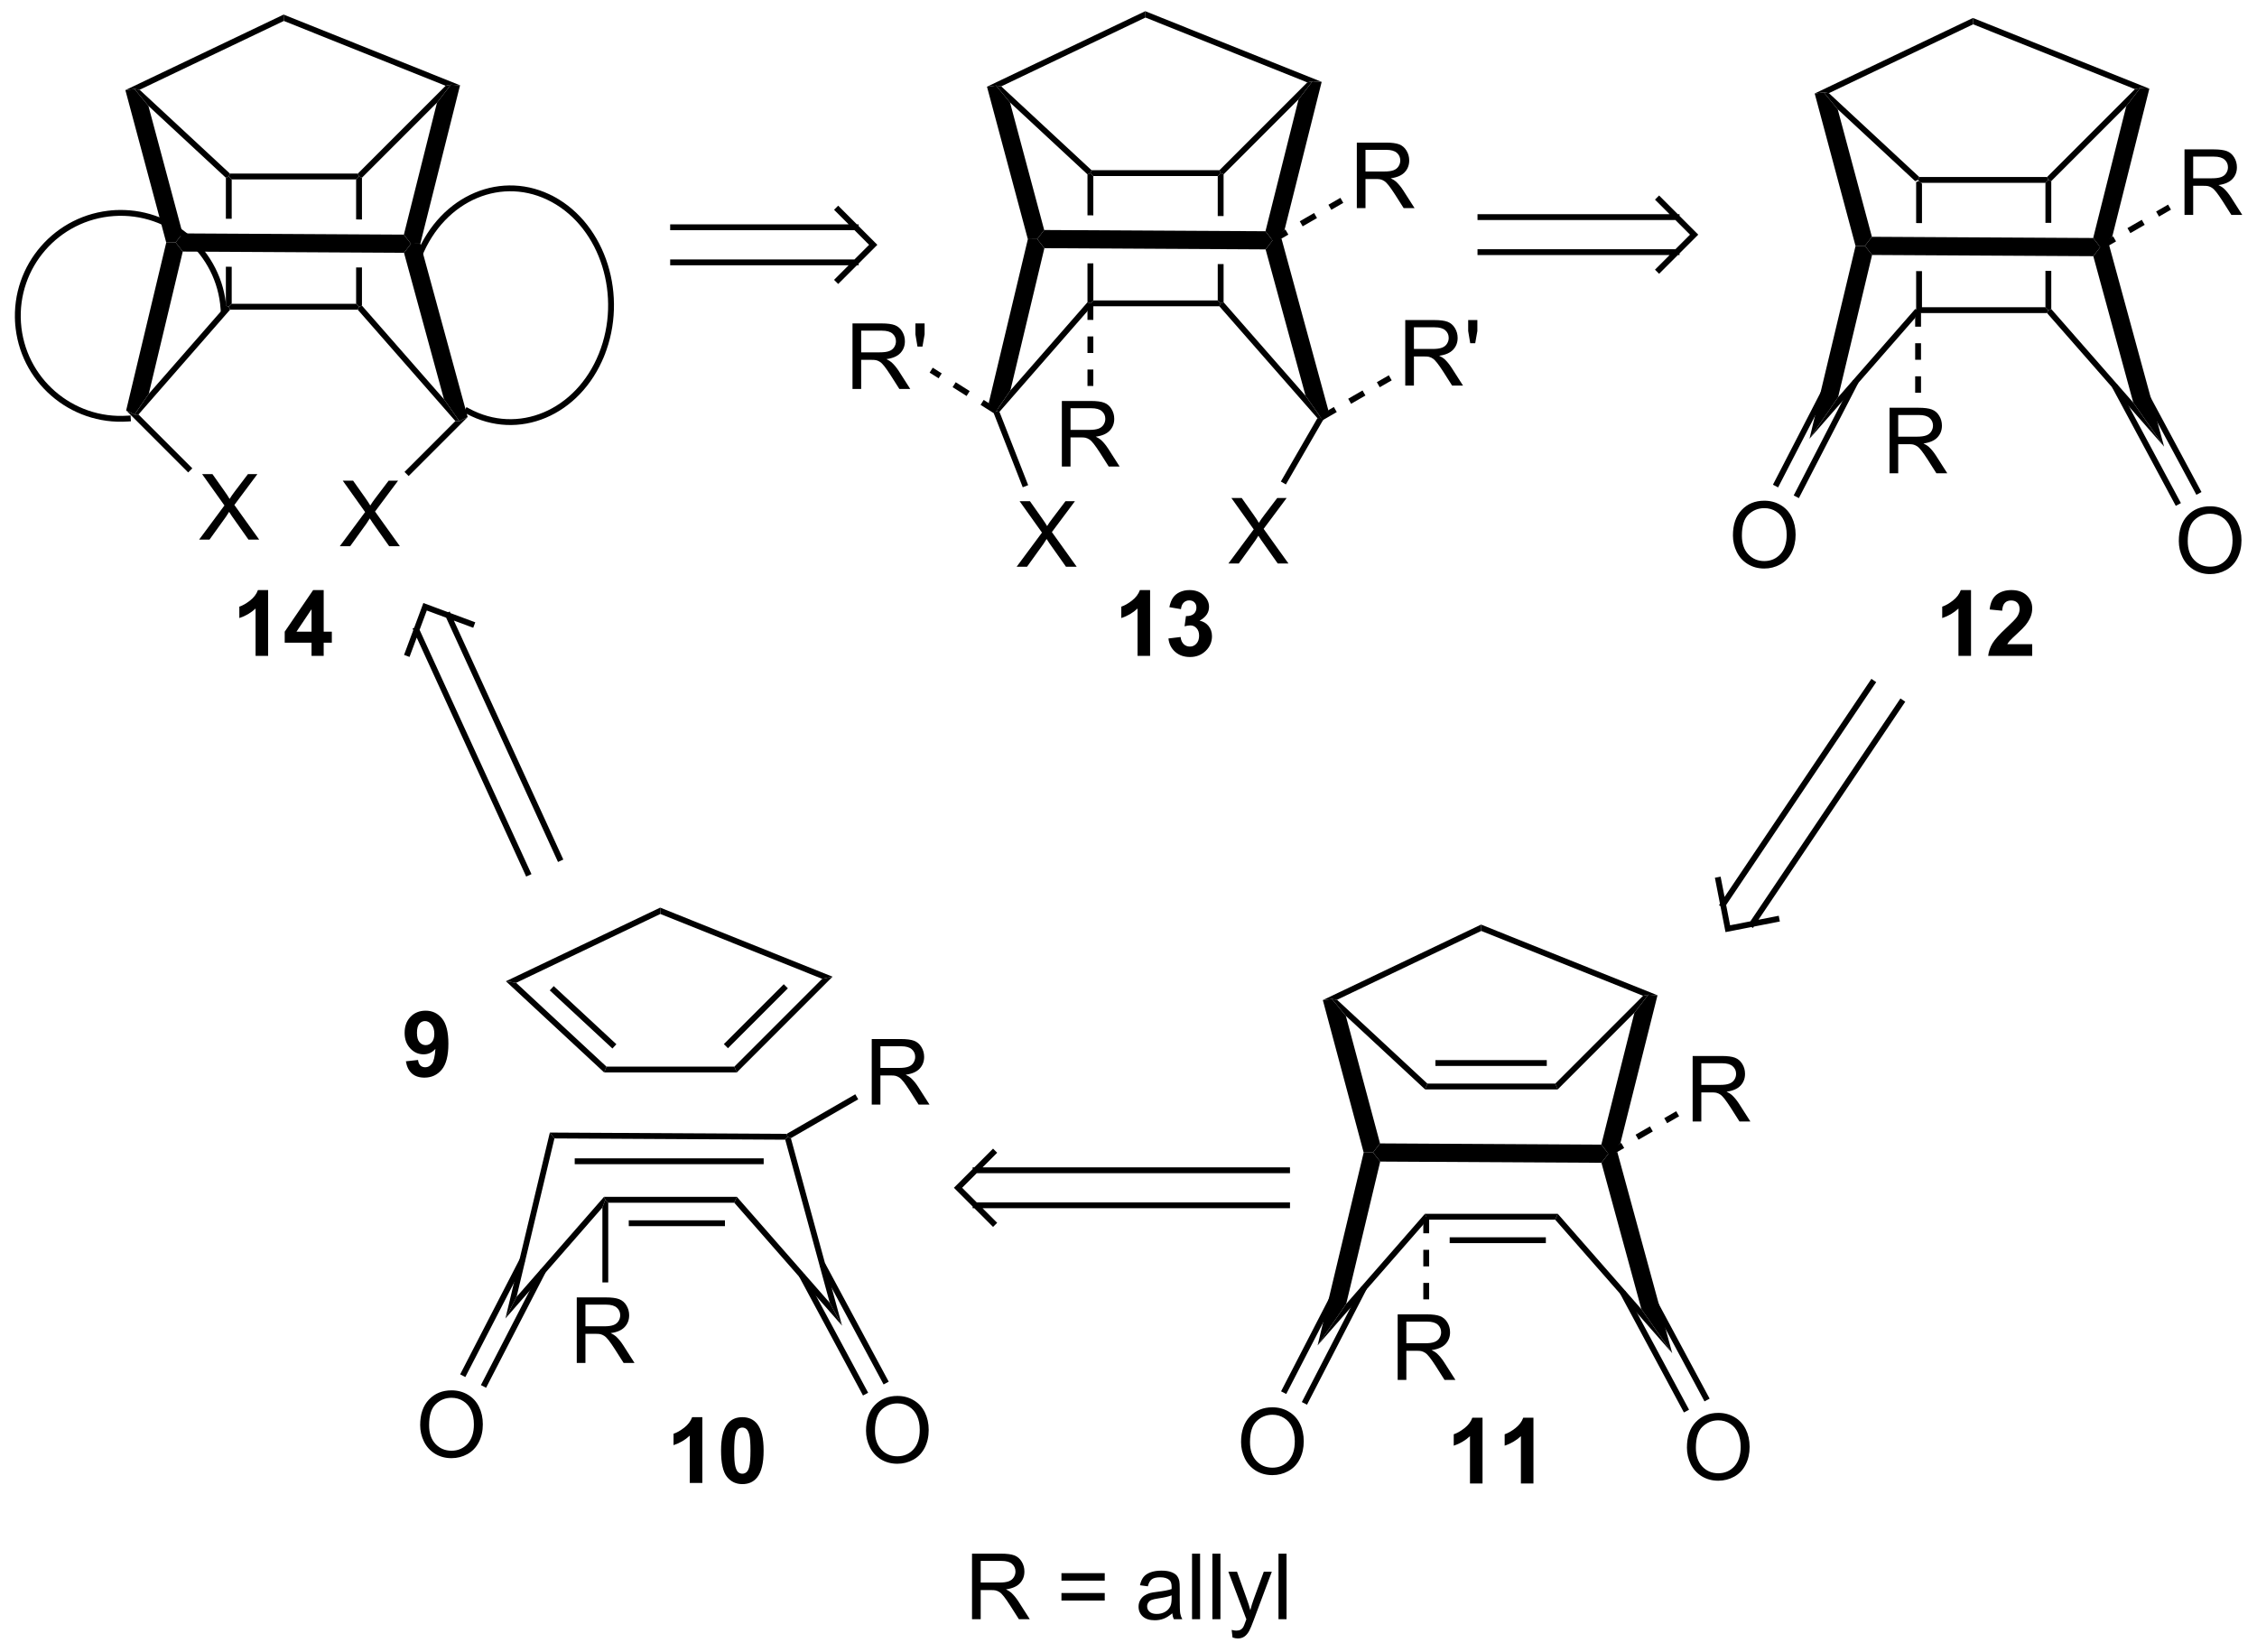<?xml version="1.0" encoding="UTF-8"?>
<!DOCTYPE svg PUBLIC '-//W3C//DTD SVG 1.0//EN'
          'http://www.w3.org/TR/2001/REC-SVG-20010904/DTD/svg10.dtd'>
<svg stroke-dasharray="none" shape-rendering="auto" xmlns="http://www.w3.org/2000/svg" font-family="'Dialog'" text-rendering="auto" width="541" fill-opacity="1" color-interpolation="auto" color-rendering="auto" preserveAspectRatio="xMidYMid meet" font-size="12px" viewBox="0 0 541 396" fill="black" xmlns:xlink="http://www.w3.org/1999/xlink" stroke="black" image-rendering="auto" stroke-miterlimit="10" stroke-linecap="square" stroke-linejoin="miter" font-style="normal" stroke-width="1" height="396" stroke-dashoffset="0" font-weight="normal" stroke-opacity="1"
><!--Generated by the Batik Graphics2D SVG Generator--><defs id="genericDefs"
  /><g
  ><defs id="defs1"
    ><clipPath clipPathUnits="userSpaceOnUse" id="clipPath1"
      ><path d="M0.658 0.633 L203.204 0.633 L203.204 148.912 L0.658 148.912 L0.658 0.633 Z"
      /></clipPath
      ><clipPath clipPathUnits="userSpaceOnUse" id="clipPath2"
      ><path d="M6.781 201.05 L6.781 345.207 L203.696 345.207 L203.696 201.05 Z"
      /></clipPath
    ></defs
    ><g transform="scale(2.667,2.667) translate(-0.658,-0.633) matrix(1.029,0,0,1.029,-6.317,-206.168)"
    ><path d="M174.395 216.767 L174.14 216.878 L174.14 220.457 L174.14 220.457 L174.65 220.46 L174.65 220.46 L174.65 217.022 L174.395 216.767 ZM174.14 224.652 L174.14 228.054 L174.395 228.15 L174.65 227.894 L174.65 224.655 L174.65 224.655 L174.14 224.652 Z" stroke="none" clip-path="url(#clipPath2)"
    /></g
    ><g transform="matrix(2.743,0,0,2.743,-18.601,-551.468)"
    ><path d="M185.778 216.767 L185.523 217.022 L185.523 220.52 L185.523 220.52 L186.033 220.522 L186.033 220.522 L186.033 216.872 L185.778 216.767 ZM185.523 224.715 L185.523 227.894 L185.778 228.15 L186.033 228.054 L186.033 224.718 L186.033 224.718 L185.523 224.715 Z" stroke="none" clip-path="url(#clipPath2)"
    /></g
    ><g transform="matrix(2.743,0,0,2.743,-18.601,-551.468)"
    ><path d="M185.672 216.512 L185.778 216.767 L185.523 217.022 L174.65 217.022 L174.395 216.767 L174.495 216.512 Z" stroke="none" clip-path="url(#clipPath2)"
    /></g
    ><g transform="matrix(2.743,0,0,2.743,-18.601,-551.468)"
    ><path d="M174.495 216.512 L174.395 216.767 L174.14 216.878 L167.372 210.597 L166.155 209.119 L166.603 209.187 Z" stroke="none" clip-path="url(#clipPath2)"
    /></g
    ><g transform="matrix(2.743,0,0,2.743,-18.601,-551.468)"
    ><path d="M186.033 216.872 L185.778 216.767 L185.672 216.512 L193.345 208.839 L193.799 208.746 L192.586 210.32 Z" stroke="none" clip-path="url(#clipPath2)"
    /></g
    ><g transform="matrix(2.743,0,0,2.743,-18.601,-551.468)"
    ><path d="M166.603 209.187 L166.155 209.119 L165.359 209.216 L179.188 202.615 L179.206 203.172 Z" stroke="none" clip-path="url(#clipPath2)"
    /></g
    ><g transform="matrix(2.743,0,0,2.743,-18.601,-551.468)"
    ><path d="M179.206 203.172 L179.188 202.615 L194.605 208.794 L193.799 208.746 L193.345 208.839 Z" stroke="none" clip-path="url(#clipPath2)"
    /></g
    ><g transform="matrix(2.743,0,0,2.743,-18.601,-551.468)"
    ><path d="M174.14 228.054 L174.395 228.15 L174.14 228.829 L164.904 239.394 L167.405 235.758 Z" stroke="none" clip-path="url(#clipPath2)"
    /></g
    ><g transform="matrix(2.743,0,0,2.743,-18.601,-551.468)"
    ><path d="M185.662 228.405 L185.778 228.15 L186.033 228.054 L193.197 236.227 L195.893 240.077 Z" stroke="none" clip-path="url(#clipPath2)"
    /></g
    ><g transform="matrix(2.743,0,0,2.743,-18.601,-551.468)"
    ><path d="M165.359 209.216 L166.155 209.119 L167.372 210.597 L170.358 221.74 L169.748 222.53 L168.929 222.542 Z" stroke="none" clip-path="url(#clipPath2)"
    /></g
    ><g transform="matrix(2.743,0,0,2.743,-18.601,-551.468)"
    ><path d="M192.586 210.32 L193.799 208.746 L194.605 208.794 L191.357 221.747 L190.313 222.643 L189.695 221.846 Z" stroke="none" clip-path="url(#clipPath2)"
    /></g
    ><g transform="matrix(2.743,0,0,2.743,-18.601,-551.468)"
    ><path d="M170.374 223.328 L169.748 222.53 L170.358 221.74 L189.695 221.846 L190.313 222.643 L189.706 223.434 Z" stroke="none" clip-path="url(#clipPath2)"
    /></g
    ><g transform="matrix(2.743,0,0,2.743,-18.601,-551.468)"
    ><path d="M168.929 222.542 L169.748 222.53 L170.374 223.328 L167.405 235.758 L164.904 239.394 Z" stroke="none" clip-path="url(#clipPath2)"
    /></g
    ><g transform="matrix(2.743,0,0,2.743,-18.601,-551.468)"
    ><path d="M189.706 223.434 L190.313 222.643 L191.094 222.488 L195.893 240.077 L193.197 236.227 Z" stroke="none" clip-path="url(#clipPath2)"
    /></g
    ><g transform="matrix(2.743,0,0,2.743,-18.601,-551.468)"
    ><path d="M174.65 228.405 L174.395 228.15 L174.65 227.894 L185.523 227.894 L185.778 228.15 L185.662 228.405 Z" stroke="none" clip-path="url(#clipPath2)"
    /></g
    ><g transform="matrix(2.743,0,0,2.743,-18.601,-551.468)"
    ><path d="M142.69 295.742 L142.902 296.252 L131.313 296.252 L131.513 295.742 ZM141.947 293.693 L132.217 293.693 L132.217 294.203 L141.947 294.203 Z" stroke="none" clip-path="url(#clipPath2)"
    /></g
    ><g transform="matrix(2.743,0,0,2.743,-18.601,-551.468)"
    ><path d="M131.513 295.742 L131.313 296.252 L124.39 289.827 L123.172 288.349 L123.621 288.418 Z" stroke="none" clip-path="url(#clipPath2)"
    /></g
    ><g transform="matrix(2.743,0,0,2.743,-18.601,-551.468)"
    ><path d="M142.902 296.252 L142.69 295.742 L150.363 288.069 L150.817 287.976 L149.604 289.55 Z" stroke="none" clip-path="url(#clipPath2)"
    /></g
    ><g transform="matrix(2.743,0,0,2.743,-18.601,-551.468)"
    ><path d="M123.621 288.418 L123.172 288.349 L122.377 288.446 L136.206 281.846 L136.224 282.402 Z" stroke="none" clip-path="url(#clipPath2)"
    /></g
    ><g transform="matrix(2.743,0,0,2.743,-18.601,-551.468)"
    ><path d="M136.224 282.402 L136.206 281.846 L151.623 288.024 L150.817 287.976 L150.363 288.069 Z" stroke="none" clip-path="url(#clipPath2)"
    /></g
    ><g transform="matrix(2.743,0,0,2.743,-18.601,-551.468)"
    ><path d="M131.297 307.125 L131.413 307.38 L131.158 308.059 L121.922 318.624 L124.422 314.989 Z" stroke="none" clip-path="url(#clipPath2)"
    /></g
    ><g transform="matrix(2.743,0,0,2.743,-18.601,-551.468)"
    ><path d="M142.68 307.635 L142.911 307.125 L150.215 315.457 L152.911 319.307 Z" stroke="none" clip-path="url(#clipPath2)"
    /></g
    ><g transform="matrix(2.743,0,0,2.743,-18.601,-551.468)"
    ><path d="M122.377 288.446 L123.172 288.349 L124.39 289.827 L127.376 300.97 L126.766 301.761 L125.947 301.772 Z" stroke="none" clip-path="url(#clipPath2)"
    /></g
    ><g transform="matrix(2.743,0,0,2.743,-18.601,-551.468)"
    ><path d="M149.604 289.55 L150.817 287.976 L151.623 288.024 L148.375 300.977 L147.331 301.874 L146.713 301.077 Z" stroke="none" clip-path="url(#clipPath2)"
    /></g
    ><g transform="matrix(2.743,0,0,2.743,-18.601,-551.468)"
    ><path d="M127.392 302.558 L126.766 301.761 L127.376 300.97 L146.713 301.077 L147.331 301.874 L146.724 302.664 Z" stroke="none" clip-path="url(#clipPath2)"
    /></g
    ><g transform="matrix(2.743,0,0,2.743,-18.601,-551.468)"
    ><path d="M125.947 301.772 L126.766 301.761 L127.392 302.558 L124.422 314.989 L121.922 318.624 Z" stroke="none" clip-path="url(#clipPath2)"
    /></g
    ><g transform="matrix(2.743,0,0,2.743,-18.601,-551.468)"
    ><path d="M146.724 302.664 L147.331 301.874 L148.111 301.718 L152.911 319.307 L150.215 315.457 Z" stroke="none" clip-path="url(#clipPath2)"
    /></g
    ><g transform="matrix(2.743,0,0,2.743,-18.601,-551.468)"
    ><path d="M131.668 307.635 L131.413 307.38 L131.297 307.125 L142.911 307.125 L142.68 307.635 ZM133.462 309.684 L141.867 309.684 L141.867 309.174 L133.462 309.174 Z" stroke="none" clip-path="url(#clipPath2)"
    /></g
    ><g transform="matrix(2.743,0,0,2.743,-18.601,-551.468)"
    ><path d="M70.954 294.26 L71.166 294.77 L59.577 294.77 L59.777 294.26 Z" stroke="none" clip-path="url(#clipPath2)"
    /></g
    ><g transform="matrix(2.743,0,0,2.743,-18.601,-551.468)"
    ><path d="M59.777 294.26 L59.577 294.77 L50.988 286.798 L51.885 286.935 ZM60.645 292.304 L55.17 287.223 L54.823 287.597 L60.298 292.678 Z" stroke="none" clip-path="url(#clipPath2)"
    /></g
    ><g transform="matrix(2.743,0,0,2.743,-18.601,-551.468)"
    ><path d="M71.166 294.77 L70.954 294.26 L78.627 286.587 L79.535 286.401 ZM70.395 292.653 L75.63 287.418 L75.269 287.058 L70.034 292.293 Z" stroke="none" clip-path="url(#clipPath2)"
    /></g
    ><g transform="matrix(2.743,0,0,2.743,-18.601,-551.468)"
    ><path d="M51.885 286.935 L50.988 286.798 L64.471 280.364 L64.488 280.92 Z" stroke="none" clip-path="url(#clipPath2)"
    /></g
    ><g transform="matrix(2.743,0,0,2.743,-18.601,-551.468)"
    ><path d="M64.488 280.92 L64.471 280.364 L79.535 286.401 L78.627 286.587 Z" stroke="none" clip-path="url(#clipPath2)"
    /></g
    ><g transform="matrix(2.743,0,0,2.743,-18.601,-551.468)"
    ><path d="M59.562 305.642 L59.677 305.898 L59.422 306.577 L50.948 316.27 L51.925 314.378 Z" stroke="none" clip-path="url(#clipPath2)"
    /></g
    ><g transform="matrix(2.743,0,0,2.743,-18.601,-551.468)"
    ><path d="M70.945 306.153 L71.176 305.642 L79.29 314.9 L80.365 316.9 Z" stroke="none" clip-path="url(#clipPath2)"
    /></g
    ><g transform="matrix(2.743,0,0,2.743,-18.601,-551.468)"
    ><path d="M55.231 300.535 L54.829 300.022 L75.528 300.136 L75.596 300.392 L75.4 300.646 Z" stroke="none" clip-path="url(#clipPath2)"
    /></g
    ><g transform="matrix(2.743,0,0,2.743,-18.601,-551.468)"
    ><path d="M54.829 300.022 L55.231 300.535 L51.925 314.378 L50.948 316.27 Z" stroke="none" clip-path="url(#clipPath2)"
    /></g
    ><g transform="matrix(2.743,0,0,2.743,-18.601,-551.468)"
    ><path d="M75.4 300.646 L75.596 300.392 L75.893 300.514 L80.365 316.9 L79.29 314.9 Z" stroke="none" clip-path="url(#clipPath2)"
    /></g
    ><g transform="matrix(2.743,0,0,2.743,-18.601,-551.468)"
    ><path d="M102.067 216.174 L101.811 216.285 L101.811 219.864 L101.811 219.864 L102.322 219.867 L102.322 219.867 L102.322 216.429 L102.067 216.174 ZM101.811 224.06 L101.811 227.461 L102.067 227.557 L102.322 227.302 L102.322 224.062 L102.322 224.062 L101.811 224.06 Z" stroke="none" clip-path="url(#clipPath2)"
    /></g
    ><g transform="matrix(2.743,0,0,2.743,-18.601,-551.468)"
    ><path d="M113.45 216.174 L113.194 216.429 L113.194 219.927 L113.194 219.927 L113.705 219.929 L113.705 219.929 L113.705 216.28 L113.45 216.174 ZM113.194 224.122 L113.194 227.302 L113.45 227.557 L113.705 227.461 L113.705 224.125 L113.705 224.125 L113.194 224.122 Z" stroke="none" clip-path="url(#clipPath2)"
    /></g
    ><g transform="matrix(2.743,0,0,2.743,-18.601,-551.468)"
    ><path d="M113.344 215.919 L113.45 216.174 L113.194 216.429 L102.322 216.429 L102.067 216.174 L102.167 215.919 Z" stroke="none" clip-path="url(#clipPath2)"
    /></g
    ><g transform="matrix(2.743,0,0,2.743,-18.601,-551.468)"
    ><path d="M102.167 215.919 L102.067 216.174 L101.811 216.285 L95.044 210.004 L93.826 208.526 L94.275 208.595 Z" stroke="none" clip-path="url(#clipPath2)"
    /></g
    ><g transform="matrix(2.743,0,0,2.743,-18.601,-551.468)"
    ><path d="M113.705 216.28 L113.45 216.174 L113.344 215.919 L121.017 208.246 L121.47 208.153 L120.257 209.727 Z" stroke="none" clip-path="url(#clipPath2)"
    /></g
    ><g transform="matrix(2.743,0,0,2.743,-18.601,-551.468)"
    ><path d="M94.275 208.595 L93.826 208.526 L93.03 208.623 L106.86 202.023 L106.878 202.579 Z" stroke="none" clip-path="url(#clipPath2)"
    /></g
    ><g transform="matrix(2.743,0,0,2.743,-18.601,-551.468)"
    ><path d="M106.878 202.579 L106.86 202.023 L122.277 208.201 L121.47 208.153 L121.017 208.246 Z" stroke="none" clip-path="url(#clipPath2)"
    /></g
    ><g transform="matrix(2.743,0,0,2.743,-18.601,-551.468)"
    ><path d="M101.811 227.461 L102.067 227.557 L101.811 228.236 L94.12 237.035 L93.826 236.983 L95.076 235.166 Z" stroke="none" clip-path="url(#clipPath2)"
    /></g
    ><g transform="matrix(2.743,0,0,2.743,-18.601,-551.468)"
    ><path d="M113.334 227.812 L113.45 227.557 L113.705 227.461 L120.869 235.634 L122.217 237.559 L121.905 237.589 Z" stroke="none" clip-path="url(#clipPath2)"
    /></g
    ><g transform="matrix(2.743,0,0,2.743,-18.601,-551.468)"
    ><path d="M93.03 208.623 L93.826 208.526 L95.044 210.004 L98.029 221.147 L97.419 221.938 L96.601 221.949 Z" stroke="none" clip-path="url(#clipPath2)"
    /></g
    ><g transform="matrix(2.743,0,0,2.743,-18.601,-551.468)"
    ><path d="M120.257 209.727 L121.47 208.153 L122.277 208.201 L119.028 221.154 L117.985 222.051 L117.366 221.254 Z" stroke="none" clip-path="url(#clipPath2)"
    /></g
    ><g transform="matrix(2.743,0,0,2.743,-18.601,-551.468)"
    ><path d="M98.045 222.735 L97.419 221.938 L98.029 221.147 L117.366 221.254 L117.985 222.051 L117.378 222.841 Z" stroke="none" clip-path="url(#clipPath2)"
    /></g
    ><g transform="matrix(2.743,0,0,2.743,-18.601,-551.468)"
    ><path d="M96.601 221.949 L97.419 221.938 L98.045 222.735 L95.076 235.166 L93.826 236.983 L93.18 236.272 Z" stroke="none" clip-path="url(#clipPath2)"
    /></g
    ><g transform="matrix(2.743,0,0,2.743,-18.601,-551.468)"
    ><path d="M117.378 222.841 L117.985 222.051 L118.765 221.895 L122.858 236.894 L122.217 237.559 L120.869 235.634 Z" stroke="none" clip-path="url(#clipPath2)"
    /></g
    ><g transform="matrix(2.743,0,0,2.743,-18.601,-551.468)"
    ><path d="M102.322 227.812 L102.067 227.557 L102.322 227.302 L113.194 227.302 L113.45 227.557 L113.334 227.812 Z" stroke="none" clip-path="url(#clipPath2)"
    /></g
    ><g transform="matrix(2.743,0,0,2.743,-18.601,-551.468)"
    ><path d="M26.774 216.47 L26.519 216.582 L26.519 220.161 L26.519 220.161 L27.029 220.163 L27.029 220.163 L27.029 216.725 L26.774 216.47 ZM26.519 224.356 L26.519 227.757 L26.774 227.853 L27.029 227.598 L27.029 224.359 L27.029 224.359 L26.519 224.356 Z" stroke="none" clip-path="url(#clipPath2)"
    /></g
    ><g transform="matrix(2.743,0,0,2.743,-18.601,-551.468)"
    ><path d="M38.157 216.47 L37.901 216.725 L37.901 220.223 L37.901 220.223 L38.412 220.226 L38.412 220.226 L38.412 216.576 L38.157 216.47 ZM37.901 224.418 L37.901 227.598 L38.157 227.853 L38.412 227.757 L38.412 224.421 L38.412 224.421 L37.901 224.418 Z" stroke="none" clip-path="url(#clipPath2)"
    /></g
    ><g transform="matrix(2.743,0,0,2.743,-18.601,-551.468)"
    ><path d="M38.051 216.215 L38.157 216.47 L37.901 216.725 L27.029 216.725 L26.774 216.47 L26.874 216.215 Z" stroke="none" clip-path="url(#clipPath2)"
    /></g
    ><g transform="matrix(2.743,0,0,2.743,-18.601,-551.468)"
    ><path d="M26.874 216.215 L26.774 216.47 L26.519 216.582 L19.751 210.301 L18.533 208.822 L18.982 208.891 Z" stroke="none" clip-path="url(#clipPath2)"
    /></g
    ><g transform="matrix(2.743,0,0,2.743,-18.601,-551.468)"
    ><path d="M38.412 216.576 L38.157 216.47 L38.051 216.215 L45.724 208.542 L46.178 208.449 L44.965 210.023 Z" stroke="none" clip-path="url(#clipPath2)"
    /></g
    ><g transform="matrix(2.743,0,0,2.743,-18.601,-551.468)"
    ><path d="M18.982 208.891 L18.533 208.822 L17.737 208.92 L31.567 202.319 L31.585 202.876 Z" stroke="none" clip-path="url(#clipPath2)"
    /></g
    ><g transform="matrix(2.743,0,0,2.743,-18.601,-551.468)"
    ><path d="M31.585 202.876 L31.567 202.319 L46.984 208.498 L46.178 208.449 L45.724 208.542 Z" stroke="none" clip-path="url(#clipPath2)"
    /></g
    ><g transform="matrix(2.743,0,0,2.743,-18.601,-551.468)"
    ><path d="M26.519 227.757 L26.774 227.853 L26.89 228.108 L18.882 237.268 L18.533 237.28 L19.783 235.462 Z" stroke="none" clip-path="url(#clipPath2)"
    /></g
    ><g transform="matrix(2.743,0,0,2.743,-18.601,-551.468)"
    ><path d="M38.041 228.108 L38.157 227.853 L38.412 227.757 L45.576 235.93 L46.924 237.855 L46.575 237.844 Z" stroke="none" clip-path="url(#clipPath2)"
    /></g
    ><g transform="matrix(2.743,0,0,2.743,-18.601,-551.468)"
    ><path d="M17.737 208.92 L18.533 208.822 L19.751 210.301 L22.737 221.444 L22.127 222.234 L21.308 222.245 Z" stroke="none" clip-path="url(#clipPath2)"
    /></g
    ><g transform="matrix(2.743,0,0,2.743,-18.601,-551.468)"
    ><path d="M44.965 210.023 L46.178 208.449 L46.984 208.498 L43.512 222.339 L42.692 222.347 L42.074 221.55 Z" stroke="none" clip-path="url(#clipPath2)"
    /></g
    ><g transform="matrix(2.743,0,0,2.743,-18.601,-551.468)"
    ><path d="M22.752 223.031 L22.127 222.234 L22.737 221.444 L42.074 221.55 L42.692 222.347 L42.085 223.137 Z" stroke="none" clip-path="url(#clipPath2)"
    /></g
    ><g transform="matrix(2.743,0,0,2.743,-18.601,-551.468)"
    ><path d="M21.308 222.245 L22.127 222.234 L22.752 223.031 L19.783 235.462 L18.533 237.28 L17.805 236.912 Z" stroke="none" clip-path="url(#clipPath2)"
    /></g
    ><g transform="matrix(2.743,0,0,2.743,-18.601,-551.468)"
    ><path d="M42.085 223.137 L42.692 222.347 L43.512 222.339 L47.648 237.492 L46.924 237.855 L45.576 235.93 Z" stroke="none" clip-path="url(#clipPath2)"
    /></g
    ><g transform="matrix(2.743,0,0,2.743,-18.601,-551.468)"
    ><path d="M26.89 228.108 L26.774 227.853 L27.029 227.598 L37.901 227.598 L38.157 227.853 L38.041 228.108 Z" stroke="none" clip-path="url(#clipPath2)"
    /></g
    ><g transform="matrix(2.743,0,0,2.743,-18.601,-551.468)"
    ><path d="M17.936 237.372 C13.119 237.703 8.945 234.067 8.613 229.249 L8.596 228.995 L8.087 229.029 L8.104 229.284 C8.455 234.382 12.872 238.231 17.971 237.881 L18.225 237.864 L18.191 237.355 L17.936 237.372 ZM8.613 229.249 C8.282 224.432 11.918 220.258 16.736 219.926 L16.99 219.909 L16.956 219.4 L16.701 219.417 C11.603 219.768 7.754 224.185 8.104 229.284 L8.121 229.538 L8.63 229.504 L8.613 229.249 ZM16.736 219.926 C19.147 219.761 21.394 220.589 23.08 222.057 C24.765 223.525 25.893 225.638 26.059 228.049 L26.076 228.303 L26.585 228.269 L26.568 228.014 C26.393 225.468 25.202 223.23 23.415 221.672 C21.627 220.115 19.248 219.242 16.701 219.417 L16.447 219.435 L16.481 219.944 L16.736 219.926 Z" stroke="none" clip-path="url(#clipPath2)"
    /></g
    ><g transform="matrix(2.743,0,0,2.743,-18.601,-551.468)"
    ><path d="M43.641 223.489 C44.644 220.998 46.419 219.22 48.473 218.355 C50.519 217.494 52.848 217.537 54.981 218.695 L55.206 218.816 L55.449 218.368 L55.225 218.246 C52.955 217.014 50.464 216.964 48.275 217.885 C46.095 218.802 44.222 220.68 43.167 223.298 L43.072 223.535 L43.545 223.726 L43.641 223.489 ZM54.981 218.695 C59.27 221.022 61.122 226.963 59.112 231.952 L59.017 232.188 L59.49 232.379 L59.586 232.143 C61.692 226.913 59.742 220.697 55.225 218.246 L55 218.124 L54.757 218.573 L54.981 218.695 ZM59.112 231.952 C58.109 234.443 56.334 236.221 54.28 237.085 C52.234 237.946 49.905 237.904 47.772 236.746 L47.547 236.624 L47.304 237.073 L47.528 237.195 C49.798 238.426 52.289 238.477 54.478 237.556 C56.658 236.638 58.531 234.76 59.586 232.143 L59.681 231.906 L59.208 231.715 L59.112 231.952 Z" stroke="none" clip-path="url(#clipPath2)"
    /></g
    ><g transform="matrix(2.743,0,0,2.743,-18.601,-551.468)"
    ><path d="M43.498 325.59 Q43.498 324.163 44.263 323.358 Q45.029 322.551 46.24 322.551 Q47.031 322.551 47.667 322.931 Q48.305 323.309 48.638 323.986 Q48.974 324.663 48.974 325.522 Q48.974 326.395 48.623 327.082 Q48.271 327.77 47.625 328.124 Q46.982 328.478 46.234 328.478 Q45.427 328.478 44.789 328.088 Q44.154 327.694 43.826 327.02 Q43.498 326.343 43.498 325.59 ZM44.279 325.601 Q44.279 326.637 44.834 327.233 Q45.391 327.827 46.232 327.827 Q47.086 327.827 47.638 327.226 Q48.193 326.624 48.193 325.52 Q48.193 324.819 47.956 324.298 Q47.719 323.778 47.263 323.491 Q46.81 323.202 46.242 323.202 Q45.438 323.202 44.857 323.757 Q44.279 324.309 44.279 325.601 Z" stroke="none" clip-path="url(#clipPath2)"
    /></g
    ><g transform="matrix(2.743,0,0,2.743,-18.601,-551.468)"
    ><path d="M52.2 311.063 L46.992 321.154 L47.445 321.388 L52.653 311.297 ZM54.014 311.999 L48.806 322.091 L49.26 322.325 L54.468 312.233 Z" stroke="none" clip-path="url(#clipPath2)"
    /></g
    ><g transform="matrix(2.743,0,0,2.743,-18.601,-551.468)"
    ><path d="M82.46 326.078 Q82.46 324.651 83.225 323.846 Q83.991 323.039 85.202 323.039 Q85.994 323.039 86.629 323.419 Q87.267 323.797 87.6 324.474 Q87.936 325.151 87.936 326.01 Q87.936 326.882 87.585 327.57 Q87.233 328.257 86.587 328.612 Q85.944 328.966 85.197 328.966 Q84.389 328.966 83.751 328.575 Q83.116 328.182 82.788 327.507 Q82.46 326.83 82.46 326.078 ZM83.241 326.088 Q83.241 327.125 83.796 327.721 Q84.353 328.315 85.194 328.315 Q86.048 328.315 86.6 327.713 Q87.155 327.112 87.155 326.007 Q87.155 325.307 86.918 324.786 Q86.681 324.265 86.225 323.979 Q85.772 323.69 85.204 323.69 Q84.4 323.69 83.819 324.245 Q83.241 324.797 83.241 326.088 Z" stroke="none" clip-path="url(#clipPath2)"
    /></g
    ><g transform="matrix(2.743,0,0,2.743,-18.601,-551.468)"
    ><path d="M76.608 312.604 L82.195 323.002 L82.644 322.76 L77.058 312.363 ZM78.407 311.638 L83.994 322.035 L84.443 321.794 L78.856 311.396 Z" stroke="none" clip-path="url(#clipPath2)"
    /></g
    ><g transform="matrix(2.743,0,0,2.743,-18.601,-551.468)"
    ><path d="M115.233 327.072 Q115.233 325.645 115.999 324.841 Q116.764 324.033 117.975 324.033 Q118.767 324.033 119.403 324.413 Q120.04 324.791 120.374 325.468 Q120.71 326.145 120.71 327.005 Q120.71 327.877 120.358 328.565 Q120.007 329.252 119.361 329.606 Q118.718 329.96 117.97 329.96 Q117.163 329.96 116.525 329.57 Q115.889 329.176 115.561 328.502 Q115.233 327.825 115.233 327.072 ZM116.014 327.083 Q116.014 328.119 116.569 328.716 Q117.126 329.309 117.968 329.309 Q118.822 329.309 119.374 328.708 Q119.928 328.106 119.928 327.002 Q119.928 326.301 119.692 325.781 Q119.455 325.26 118.999 324.973 Q118.546 324.684 117.978 324.684 Q117.173 324.684 116.593 325.239 Q116.014 325.791 116.014 327.083 Z" stroke="none" clip-path="url(#clipPath2)"
    /></g
    ><g transform="matrix(2.743,0,0,2.743,-18.601,-551.468)"
    ><path d="M123.936 312.545 L118.728 322.637 L119.181 322.87 L124.389 312.779 ZM125.75 313.481 L120.542 323.573 L120.995 323.807 L126.203 313.716 Z" stroke="none" clip-path="url(#clipPath2)"
    /></g
    ><g transform="matrix(2.743,0,0,2.743,-18.601,-551.468)"
    ><path d="M154.195 327.56 Q154.195 326.133 154.961 325.328 Q155.727 324.521 156.938 324.521 Q157.729 324.521 158.365 324.901 Q159.003 325.279 159.336 325.956 Q159.672 326.633 159.672 327.492 Q159.672 328.365 159.32 329.052 Q158.969 329.74 158.323 330.094 Q157.68 330.448 156.932 330.448 Q156.125 330.448 155.487 330.057 Q154.852 329.664 154.524 328.99 Q154.195 328.313 154.195 327.56 ZM154.977 327.57 Q154.977 328.607 155.531 329.203 Q156.089 329.797 156.93 329.797 Q157.784 329.797 158.336 329.195 Q158.891 328.594 158.891 327.49 Q158.891 326.789 158.654 326.268 Q158.417 325.748 157.961 325.461 Q157.508 325.172 156.94 325.172 Q156.136 325.172 155.555 325.727 Q154.977 326.279 154.977 327.57 Z" stroke="none" clip-path="url(#clipPath2)"
    /></g
    ><g transform="matrix(2.743,0,0,2.743,-18.601,-551.468)"
    ><path d="M148.344 314.086 L153.931 324.484 L154.38 324.242 L148.793 313.845 ZM150.143 313.12 L155.729 323.517 L156.179 323.276 L150.592 312.878 Z" stroke="none" clip-path="url(#clipPath2)"
    /></g
    ><g transform="matrix(2.743,0,0,2.743,-18.601,-551.468)"
    ><path d="M158.215 247.842 Q158.215 246.415 158.981 245.61 Q159.747 244.803 160.958 244.803 Q161.749 244.803 162.385 245.183 Q163.023 245.561 163.356 246.238 Q163.692 246.915 163.692 247.774 Q163.692 248.647 163.34 249.334 Q162.989 250.022 162.343 250.376 Q161.7 250.73 160.952 250.73 Q160.145 250.73 159.507 250.339 Q158.872 249.946 158.543 249.272 Q158.215 248.595 158.215 247.842 ZM158.997 247.853 Q158.997 248.889 159.551 249.485 Q160.109 250.079 160.95 250.079 Q161.804 250.079 162.356 249.478 Q162.911 248.876 162.911 247.772 Q162.911 247.071 162.674 246.55 Q162.437 246.03 161.981 245.743 Q161.528 245.454 160.96 245.454 Q160.155 245.454 159.575 246.009 Q158.997 246.561 158.997 247.853 Z" stroke="none" clip-path="url(#clipPath2)"
    /></g
    ><g transform="matrix(2.743,0,0,2.743,-18.601,-551.468)"
    ><path d="M166.918 233.315 L161.71 243.406 L162.163 243.64 L167.371 233.549 ZM168.732 234.251 L163.524 244.343 L163.977 244.577 L169.185 234.485 Z" stroke="none" clip-path="url(#clipPath2)"
    /></g
    ><g transform="matrix(2.743,0,0,2.743,-18.601,-551.468)"
    ><path d="M197.178 248.33 Q197.178 246.903 197.943 246.098 Q198.709 245.291 199.92 245.291 Q200.711 245.291 201.347 245.671 Q201.985 246.049 202.318 246.726 Q202.654 247.403 202.654 248.262 Q202.654 249.135 202.303 249.822 Q201.951 250.51 201.305 250.864 Q200.662 251.218 199.915 251.218 Q199.107 251.218 198.469 250.827 Q197.834 250.434 197.506 249.76 Q197.178 249.082 197.178 248.33 ZM197.959 248.34 Q197.959 249.377 198.513 249.973 Q199.071 250.567 199.912 250.567 Q200.766 250.567 201.318 249.965 Q201.873 249.364 201.873 248.26 Q201.873 247.559 201.636 247.038 Q201.399 246.517 200.943 246.231 Q200.49 245.942 199.922 245.942 Q199.118 245.942 198.537 246.496 Q197.959 247.049 197.959 248.34 Z" stroke="none" clip-path="url(#clipPath2)"
    /></g
    ><g transform="matrix(2.743,0,0,2.743,-18.601,-551.468)"
    ><path d="M191.326 234.856 L196.913 245.254 L197.362 245.012 L191.776 234.615 ZM193.125 233.89 L198.712 244.287 L199.161 244.046 L193.574 233.648 Z" stroke="none" clip-path="url(#clipPath2)"
    /></g
    ><g transform="matrix(2.743,0,0,2.743,-18.601,-551.468)"
    ><path d="M95.62 250.575 L97.834 247.59 L95.881 244.848 L96.784 244.848 L97.823 246.317 Q98.146 246.773 98.284 247.02 Q98.474 246.708 98.737 246.367 L99.888 244.848 L100.714 244.848 L98.701 247.546 L100.87 250.575 L99.933 250.575 L98.49 248.531 Q98.37 248.356 98.24 248.148 Q98.05 248.46 97.966 248.577 L96.529 250.575 L95.62 250.575 Z" stroke="none" clip-path="url(#clipPath2)"
    /></g
    ><g transform="matrix(2.743,0,0,2.743,-18.601,-551.468)"
    ><path d="M93.619 237.154 L93.826 236.983 L94.12 237.035 L96.629 243.444 L96.154 243.63 Z" stroke="none" clip-path="url(#clipPath2)"
    /></g
    ><g transform="matrix(2.743,0,0,2.743,-18.601,-551.468)"
    ><path d="M114.124 250.292 L116.338 247.307 L114.385 244.565 L115.288 244.565 L116.328 246.034 Q116.65 246.489 116.788 246.737 Q116.979 246.424 117.242 246.083 L118.393 244.565 L119.218 244.565 L117.205 247.263 L119.374 250.292 L118.437 250.292 L116.994 248.247 Q116.874 248.073 116.744 247.864 Q116.554 248.177 116.471 248.294 L115.033 250.292 L114.124 250.292 Z" stroke="none" clip-path="url(#clipPath2)"
    /></g
    ><g transform="matrix(2.743,0,0,2.743,-18.601,-551.468)"
    ><path d="M121.905 237.589 L122.217 237.559 L122.404 237.746 L119.15 243.381 L118.708 243.126 Z" stroke="none" clip-path="url(#clipPath2)"
    /></g
    ><g transform="matrix(2.743,0,0,2.743,-18.601,-551.468)"
    ><path d="M82.959 297.575 L82.959 291.849 L85.498 291.849 Q86.263 291.849 86.662 292.002 Q87.06 292.156 87.297 292.546 Q87.537 292.937 87.537 293.411 Q87.537 294.021 87.141 294.44 Q86.748 294.856 85.922 294.968 Q86.224 295.114 86.38 295.255 Q86.711 295.56 87.008 296.015 L88.005 297.575 L87.052 297.575 L86.294 296.382 Q85.961 295.867 85.745 295.593 Q85.531 295.32 85.362 295.211 Q85.193 295.101 85.016 295.06 Q84.888 295.031 84.594 295.031 L83.716 295.031 L83.716 297.575 L82.959 297.575 ZM83.716 294.375 L85.344 294.375 Q85.865 294.375 86.156 294.268 Q86.451 294.161 86.602 293.924 Q86.755 293.687 86.755 293.411 Q86.755 293.005 86.459 292.745 Q86.164 292.481 85.529 292.481 L83.716 292.481 L83.716 294.375 Z" stroke="none" clip-path="url(#clipPath2)"
    /></g
    ><g transform="matrix(2.743,0,0,2.743,-18.601,-551.468)"
    ><path d="M75.893 300.514 L75.596 300.392 L75.528 300.136 L81.522 296.675 L81.777 297.117 Z" stroke="none" clip-path="url(#clipPath2)"
    /></g
    ><g transform="matrix(2.743,0,0,2.743,-18.601,-551.468)"
    ><path d="M57.182 320.156 L57.182 314.429 L59.722 314.429 Q60.487 314.429 60.886 314.583 Q61.284 314.736 61.521 315.127 Q61.761 315.517 61.761 315.991 Q61.761 316.601 61.365 317.02 Q60.972 317.437 60.146 317.549 Q60.448 317.695 60.604 317.835 Q60.935 318.14 61.232 318.596 L62.229 320.156 L61.276 320.156 L60.518 318.963 Q60.185 318.447 59.969 318.174 Q59.755 317.9 59.586 317.791 Q59.417 317.682 59.24 317.64 Q59.112 317.611 58.818 317.611 L57.94 317.611 L57.94 320.156 L57.182 320.156 ZM57.94 316.955 L59.568 316.955 Q60.089 316.955 60.38 316.848 Q60.675 316.741 60.826 316.505 Q60.979 316.267 60.979 315.991 Q60.979 315.585 60.682 315.325 Q60.388 315.062 59.753 315.062 L57.94 315.062 L57.94 316.955 Z" stroke="none" clip-path="url(#clipPath2)"
    /></g
    ><g transform="matrix(2.743,0,0,2.743,-18.601,-551.468)"
    ><path d="M59.422 306.577 L59.677 305.898 L59.932 306.153 L59.932 313.117 L59.422 313.117 Z" stroke="none" clip-path="url(#clipPath2)"
    /></g
    ><g transform="matrix(2.743,0,0,2.743,-18.601,-551.468)"
    ><path d="M154.694 299.057 L154.694 293.331 L157.233 293.331 Q157.999 293.331 158.397 293.484 Q158.796 293.638 159.033 294.029 Q159.272 294.419 159.272 294.893 Q159.272 295.503 158.877 295.922 Q158.483 296.339 157.658 296.45 Q157.96 296.596 158.116 296.737 Q158.447 297.042 158.744 297.497 L159.741 299.057 L158.788 299.057 L158.03 297.865 Q157.697 297.349 157.481 297.075 Q157.267 296.802 157.098 296.693 Q156.929 296.583 156.752 296.542 Q156.624 296.513 156.33 296.513 L155.452 296.513 L155.452 299.057 L154.694 299.057 ZM155.452 295.857 L157.08 295.857 Q157.601 295.857 157.892 295.75 Q158.186 295.643 158.338 295.406 Q158.491 295.169 158.491 294.893 Q158.491 294.487 158.194 294.227 Q157.9 293.964 157.265 293.964 L155.452 293.964 L155.452 295.857 Z" stroke="none" clip-path="url(#clipPath2)"
    /></g
    ><g transform="matrix(2.743,0,0,2.743,-18.601,-551.468)"
    ><path d="M147.459 302.095 L148.711 301.372 L148.456 300.93 L147.204 301.653 ZM149.963 300.649 L151.215 299.926 L150.96 299.484 L149.708 300.207 ZM152.467 299.203 L153.513 298.599 L153.258 298.158 L152.212 298.761 Z" stroke="none" clip-path="url(#clipPath2)"
    /></g
    ><g transform="matrix(2.743,0,0,2.743,-18.601,-551.468)"
    ><path d="M128.918 321.638 L128.918 315.911 L131.457 315.911 Q132.223 315.911 132.621 316.065 Q133.02 316.218 133.257 316.609 Q133.496 317 133.496 317.474 Q133.496 318.083 133.101 318.502 Q132.707 318.919 131.882 319.031 Q132.184 319.177 132.34 319.317 Q132.671 319.622 132.968 320.078 L133.965 321.638 L133.012 321.638 L132.254 320.445 Q131.921 319.929 131.705 319.656 Q131.491 319.382 131.322 319.273 Q131.153 319.164 130.976 319.122 Q130.848 319.093 130.554 319.093 L129.676 319.093 L129.676 321.638 L128.918 321.638 ZM129.676 318.437 L131.304 318.437 Q131.824 318.437 132.116 318.33 Q132.41 318.224 132.561 317.987 Q132.715 317.75 132.715 317.474 Q132.715 317.067 132.418 316.807 Q132.124 316.544 131.488 316.544 L129.676 316.544 L129.676 318.437 Z" stroke="none" clip-path="url(#clipPath2)"
    /></g
    ><g transform="matrix(2.743,0,0,2.743,-18.601,-551.468)"
    ><path d="M131.158 307.38 L131.158 308.825 L131.668 308.825 L131.668 307.38 ZM131.158 310.271 L131.158 311.717 L131.668 311.717 L131.668 310.271 ZM131.158 313.163 L131.158 314.599 L131.668 314.599 L131.668 313.163 Z" stroke="none" clip-path="url(#clipPath2)"
    /></g
    ><g transform="matrix(2.743,0,0,2.743,-18.601,-551.468)"
    ><path d="M171.9 242.407 L171.9 236.681 L174.44 236.681 Q175.205 236.681 175.603 236.835 Q176.002 236.988 176.239 237.379 Q176.478 237.769 176.478 238.243 Q176.478 238.853 176.083 239.272 Q175.69 239.689 174.864 239.801 Q175.166 239.947 175.322 240.087 Q175.653 240.392 175.95 240.848 L176.947 242.407 L175.994 242.407 L175.236 241.215 Q174.903 240.699 174.687 240.426 Q174.473 240.152 174.304 240.043 Q174.135 239.934 173.958 239.892 Q173.83 239.863 173.536 239.863 L172.658 239.863 L172.658 242.407 L171.9 242.407 ZM172.658 239.207 L174.286 239.207 Q174.807 239.207 175.098 239.1 Q175.393 238.993 175.544 238.756 Q175.697 238.519 175.697 238.243 Q175.697 237.837 175.4 237.577 Q175.106 237.314 174.471 237.314 L172.658 237.314 L172.658 239.207 Z" stroke="none" clip-path="url(#clipPath2)"
    /></g
    ><g transform="matrix(2.743,0,0,2.743,-18.601,-551.468)"
    ><path d="M174.14 228.15 L174.14 229.595 L174.65 229.595 L174.65 228.15 ZM174.14 231.041 L174.14 232.487 L174.65 232.487 L174.65 231.041 ZM174.14 233.932 L174.14 235.369 L174.65 235.369 L174.65 233.932 Z" stroke="none" clip-path="url(#clipPath2)"
    /></g
    ><g transform="matrix(2.743,0,0,2.743,-18.601,-551.468)"
    ><path d="M197.676 219.827 L197.676 214.101 L200.215 214.101 Q200.981 214.101 201.38 214.254 Q201.778 214.408 202.015 214.798 Q202.255 215.189 202.255 215.663 Q202.255 216.272 201.859 216.692 Q201.465 217.108 200.64 217.22 Q200.942 217.366 201.098 217.507 Q201.429 217.811 201.726 218.267 L202.723 219.827 L201.77 219.827 L201.012 218.634 Q200.679 218.119 200.463 217.845 Q200.249 217.572 200.08 217.463 Q199.911 217.353 199.734 217.311 Q199.606 217.283 199.312 217.283 L198.434 217.283 L198.434 219.827 L197.676 219.827 ZM198.434 216.627 L200.062 216.627 Q200.583 216.627 200.874 216.52 Q201.169 216.413 201.32 216.176 Q201.473 215.939 201.473 215.663 Q201.473 215.257 201.176 214.996 Q200.882 214.733 200.247 214.733 L198.434 214.733 L198.434 216.627 Z" stroke="none" clip-path="url(#clipPath2)"
    /></g
    ><g transform="matrix(2.743,0,0,2.743,-18.601,-551.468)"
    ><path d="M190.441 222.864 L191.693 222.142 L191.438 221.7 L190.186 222.423 ZM192.945 221.419 L194.197 220.696 L193.942 220.254 L192.69 220.977 ZM195.449 219.973 L196.495 219.369 L196.24 218.927 L195.194 219.531 Z" stroke="none" clip-path="url(#clipPath2)"
    /></g
    ><g transform="matrix(2.743,0,0,2.743,-18.601,-551.468)"
    ><path d="M125.348 219.234 L125.348 213.508 L127.887 213.508 Q128.653 213.508 129.051 213.661 Q129.449 213.815 129.686 214.206 Q129.926 214.596 129.926 215.07 Q129.926 215.68 129.53 216.099 Q129.137 216.516 128.311 216.627 Q128.613 216.773 128.77 216.914 Q129.1 217.219 129.397 217.674 L130.395 219.234 L129.442 219.234 L128.684 218.042 Q128.35 217.526 128.134 217.252 Q127.921 216.979 127.751 216.87 Q127.582 216.76 127.405 216.719 Q127.278 216.69 126.983 216.69 L126.106 216.69 L126.106 219.234 L125.348 219.234 ZM126.106 216.034 L127.733 216.034 Q128.254 216.034 128.546 215.927 Q128.84 215.82 128.991 215.583 Q129.145 215.346 129.145 215.07 Q129.145 214.664 128.848 214.404 Q128.554 214.141 127.918 214.141 L126.106 214.141 L126.106 216.034 Z" stroke="none" clip-path="url(#clipPath2)"
    /></g
    ><g transform="matrix(2.743,0,0,2.743,-18.601,-551.468)"
    ><path d="M118.112 222.272 L119.364 221.549 L119.109 221.107 L117.857 221.83 ZM120.616 220.826 L121.868 220.103 L121.613 219.661 L120.361 220.384 ZM123.12 219.38 L124.166 218.776 L123.911 218.334 L122.865 218.938 Z" stroke="none" clip-path="url(#clipPath2)"
    /></g
    ><g transform="matrix(2.743,0,0,2.743,-18.601,-551.468)"
    ><path d="M99.572 241.815 L99.572 236.088 L102.111 236.088 Q102.876 236.088 103.275 236.242 Q103.673 236.395 103.91 236.786 Q104.15 237.177 104.15 237.65 Q104.15 238.26 103.754 238.679 Q103.361 239.096 102.535 239.208 Q102.837 239.354 102.994 239.494 Q103.324 239.799 103.621 240.255 L104.619 241.815 L103.666 241.815 L102.908 240.622 Q102.574 240.106 102.358 239.833 Q102.145 239.559 101.975 239.45 Q101.806 239.341 101.629 239.299 Q101.501 239.27 101.207 239.27 L100.33 239.27 L100.33 241.815 L99.572 241.815 ZM100.33 238.614 L101.957 238.614 Q102.478 238.614 102.77 238.507 Q103.064 238.4 103.215 238.164 Q103.369 237.927 103.369 237.65 Q103.369 237.244 103.072 236.984 Q102.778 236.721 102.142 236.721 L100.33 236.721 L100.33 238.614 Z" stroke="none" clip-path="url(#clipPath2)"
    /></g
    ><g transform="matrix(2.743,0,0,2.743,-18.601,-551.468)"
    ><path d="M101.811 227.557 L101.811 229.002 L102.322 229.002 L102.322 227.557 ZM101.811 230.448 L101.811 231.894 L102.322 231.894 L102.322 230.448 ZM101.811 233.339 L101.811 234.776 L102.322 234.776 L102.322 233.339 Z" stroke="none" clip-path="url(#clipPath2)"
    /></g
    ><g transform="matrix(2.743,0,0,2.743,-18.601,-551.468)"
    ><path d="M129.58 234.742 L129.58 229.016 L132.119 229.016 Q132.885 229.016 133.283 229.169 Q133.681 229.323 133.918 229.714 Q134.158 230.104 134.158 230.578 Q134.158 231.188 133.762 231.607 Q133.369 232.024 132.543 232.136 Q132.845 232.281 133.002 232.422 Q133.333 232.727 133.629 233.183 L134.627 234.742 L133.674 234.742 L132.916 233.55 Q132.583 233.034 132.366 232.761 Q132.153 232.487 131.984 232.378 Q131.814 232.268 131.637 232.227 Q131.51 232.198 131.215 232.198 L130.338 232.198 L130.338 234.742 L129.58 234.742 ZM130.338 231.542 L131.965 231.542 Q132.486 231.542 132.778 231.435 Q133.072 231.328 133.223 231.091 Q133.377 230.854 133.377 230.578 Q133.377 230.172 133.08 229.912 Q132.786 229.649 132.15 229.649 L130.338 229.649 L130.338 231.542 ZM135.258 231.042 L135.079 229.972 L135.079 229.016 L135.881 229.016 L135.881 229.972 L135.693 231.042 L135.258 231.042 Z" stroke="none" clip-path="url(#clipPath2)"
    /></g
    ><g transform="matrix(2.743,0,0,2.743,-18.601,-551.468)"
    ><path d="M122.344 237.78 L123.596 237.057 L123.341 236.615 L122.089 237.338 ZM124.848 236.334 L126.1 235.611 L125.845 235.169 L124.593 235.892 ZM127.352 234.888 L128.398 234.285 L128.143 233.843 L127.097 234.446 Z" stroke="none" clip-path="url(#clipPath2)"
    /></g
    ><g transform="matrix(2.743,0,0,2.743,-18.601,-551.468)"
    ><path d="M81.278 235.037 L81.278 229.31 L83.817 229.31 Q84.582 229.31 84.981 229.464 Q85.379 229.618 85.616 230.008 Q85.856 230.399 85.856 230.873 Q85.856 231.482 85.46 231.902 Q85.067 232.318 84.241 232.43 Q84.543 232.576 84.699 232.717 Q85.03 233.022 85.327 233.477 L86.324 235.037 L85.371 235.037 L84.613 233.844 Q84.28 233.329 84.064 233.055 Q83.85 232.782 83.681 232.673 Q83.512 232.563 83.335 232.522 Q83.207 232.493 82.913 232.493 L82.035 232.493 L82.035 235.037 L81.278 235.037 ZM82.035 231.837 L83.663 231.837 Q84.184 231.837 84.475 231.73 Q84.77 231.623 84.921 231.386 Q85.074 231.149 85.074 230.873 Q85.074 230.467 84.778 230.206 Q84.483 229.943 83.848 229.943 L82.035 229.943 L82.035 231.837 ZM86.956 231.337 L86.776 230.266 L86.776 229.31 L87.578 229.31 L87.578 230.266 L87.391 231.337 L86.956 231.337 Z" stroke="none" clip-path="url(#clipPath2)"
    /></g
    ><g transform="matrix(2.743,0,0,2.743,-18.601,-551.468)"
    ><path d="M93.962 236.768 L92.741 235.995 L92.468 236.426 L93.689 237.199 ZM91.519 235.222 L90.297 234.449 L90.025 234.88 L91.246 235.653 ZM89.076 233.676 L88.29 233.179 L88.017 233.61 L88.803 234.107 Z" stroke="none" clip-path="url(#clipPath2)"
    /></g
    ><g transform="matrix(2.743,0,0,2.743,-18.601,-551.468)"
    ><path d="M24.181 248.203 L26.394 245.219 L24.441 242.477 L25.345 242.477 L26.384 243.946 Q26.707 244.401 26.845 244.649 Q27.035 244.336 27.298 243.995 L28.449 242.477 L29.275 242.477 L27.262 245.175 L29.431 248.203 L28.493 248.203 L27.051 246.159 Q26.931 245.985 26.801 245.776 Q26.61 246.089 26.527 246.206 L25.09 248.203 L24.181 248.203 Z" stroke="none" clip-path="url(#clipPath2)"
    /></g
    ><g transform="matrix(2.743,0,0,2.743,-18.601,-551.468)"
    ><path d="M17.805 236.912 L18.533 237.28 L18.882 237.268 L23.587 241.973 L23.226 242.334 Z" stroke="none" clip-path="url(#clipPath2)"
    /></g
    ><g transform="matrix(2.743,0,0,2.743,-18.601,-551.468)"
    ><path d="M36.474 248.779 L38.688 245.795 L36.734 243.053 L37.638 243.053 L38.677 244.521 Q39 244.977 39.138 245.224 Q39.328 244.912 39.591 244.571 L40.742 243.053 L41.568 243.053 L39.555 245.75 L41.724 248.779 L40.787 248.779 L39.344 246.735 Q39.224 246.56 39.094 246.352 Q38.904 246.665 38.82 246.782 L37.383 248.779 L36.474 248.779 Z" stroke="none" clip-path="url(#clipPath2)"
    /></g
    ><g transform="matrix(2.743,0,0,2.743,-18.601,-551.468)"
    ><path d="M46.575 237.844 L46.924 237.855 L47.648 237.492 L42.491 242.649 L42.13 242.288 Z" stroke="none" clip-path="url(#clipPath2)"
    /></g
    ><g stroke-linecap="butt" stroke-width="0.51" transform="matrix(2.743,0,0,2.743,-18.601,-551.468)"
    ><path fill="none" d="M65.599 220.91 L81.558 220.91 M65.599 223.972 L81.558 223.972 M80.027 225.502 L83.088 222.441 L80.027 219.38" clip-path="url(#clipPath2)"
    /></g
    ><g stroke-linecap="butt" stroke-width="0.51" transform="matrix(2.743,0,0,2.743,-18.601,-551.468)"
    ><path fill="none" d="M136.149 220.021 L153.293 220.021 M136.149 223.082 L153.293 223.082 M151.763 224.613 L154.824 221.552 L151.763 218.49" clip-path="url(#clipPath2)"
    /></g
    ><g stroke-linecap="butt" stroke-width="0.51" transform="matrix(2.743,0,0,2.743,-18.601,-551.468)"
    ><path fill="none" d="M119.253 306.379 L92.03 306.379 M119.253 303.317 L92.03 303.317 M93.56 301.787 L90.499 304.848 L93.56 307.909" clip-path="url(#clipPath2)"
    /></g
    ><g stroke-linecap="butt" stroke-width="0.51" transform="matrix(2.743,0,0,2.743,-18.601,-551.468)"
    ><path fill="none" d="M172.921 262.438 L159.892 281.791 M170.382 260.728 L157.352 280.081 M156.937 277.957 L157.767 282.206 L162.016 281.376" clip-path="url(#clipPath2)"
    /></g
    ><g transform="matrix(2.743,0,0,2.743,-18.601,-551.468)"
    ><path d="M59.932 306.153 L59.677 305.898 L59.562 305.642 L71.176 305.642 L70.945 306.153 ZM61.726 308.202 L70.132 308.202 L70.132 307.692 L61.726 307.692 Z" stroke="none" clip-path="url(#clipPath2)"
    /></g
    ><g transform="matrix(2.743,0,0,2.743,-18.601,-551.468)"
    ><path d="M57.003 302.787 L57.003 302.276 L73.516 302.276 L73.516 302.787 Z" stroke="none" clip-path="url(#clipPath2)"
    /></g
    ><g transform="matrix(2.743,0,0,2.743,-18.601,-551.468)"
    ><path d="M42.249 293.795 L43.312 293.678 Q43.351 294.004 43.515 294.16 Q43.679 294.316 43.947 294.316 Q44.288 294.316 44.525 294.004 Q44.765 293.691 44.83 292.707 Q44.416 293.186 43.796 293.186 Q43.119 293.186 42.63 292.665 Q42.14 292.144 42.14 291.308 Q42.14 290.436 42.656 289.905 Q43.174 289.371 43.976 289.371 Q44.846 289.371 45.403 290.045 Q45.963 290.717 45.963 292.261 Q45.963 293.832 45.38 294.527 Q44.799 295.222 43.867 295.222 Q43.195 295.222 42.781 294.866 Q42.367 294.506 42.249 293.795 ZM44.734 291.397 Q44.734 290.866 44.489 290.574 Q44.244 290.28 43.924 290.28 Q43.619 290.28 43.419 290.522 Q43.218 290.761 43.218 291.308 Q43.218 291.863 43.437 292.123 Q43.656 292.381 43.984 292.381 Q44.299 292.381 44.515 292.131 Q44.734 291.881 44.734 291.397 Z" stroke="none" clip-path="url(#clipPath2)"
    /></g
    ><g transform="matrix(2.743,0,0,2.743,-18.601,-551.468)"
    ><path d="M68.155 330.646 L67.058 330.646 L67.058 326.508 Q66.457 327.071 65.639 327.341 L65.639 326.344 Q66.069 326.203 66.571 325.813 Q67.076 325.42 67.264 324.896 L68.155 324.896 L68.155 330.646 ZM71.651 324.896 Q72.484 324.896 72.953 325.49 Q73.51 326.193 73.51 327.821 Q73.51 329.446 72.948 330.156 Q72.484 330.745 71.651 330.745 Q70.815 330.745 70.302 330.102 Q69.791 329.459 69.791 327.81 Q69.791 326.193 70.354 325.482 Q70.82 324.896 71.651 324.896 ZM71.651 325.805 Q71.453 325.805 71.297 325.933 Q71.14 326.06 71.054 326.388 Q70.94 326.813 70.94 327.821 Q70.94 328.828 71.041 329.206 Q71.143 329.584 71.297 329.709 Q71.453 329.834 71.651 329.834 Q71.851 329.834 72.007 329.706 Q72.164 329.578 72.25 329.25 Q72.362 328.828 72.362 327.821 Q72.362 326.813 72.26 326.438 Q72.159 326.06 72.005 325.933 Q71.851 325.805 71.651 325.805 Z" stroke="none" clip-path="url(#clipPath2)"
    /></g
    ><g transform="matrix(2.743,0,0,2.743,-18.601,-551.468)"
    ><path d="M136.333 330.692 L135.237 330.692 L135.237 326.554 Q134.635 327.117 133.817 327.388 L133.817 326.39 Q134.247 326.25 134.75 325.859 Q135.255 325.466 135.442 324.942 L136.333 324.942 L136.333 330.692 ZM140.782 330.692 L139.686 330.692 L139.686 326.554 Q139.084 327.117 138.267 327.388 L138.267 326.39 Q138.696 326.25 139.199 325.859 Q139.704 325.466 139.892 324.942 L140.782 324.942 L140.782 330.692 Z" stroke="none" clip-path="url(#clipPath2)"
    /></g
    ><g transform="matrix(2.743,0,0,2.743,-18.601,-551.468)"
    ><path d="M179.019 258.364 L177.923 258.364 L177.923 254.226 Q177.321 254.788 176.503 255.059 L176.503 254.062 Q176.933 253.921 177.436 253.53 Q177.941 253.137 178.128 252.614 L179.019 252.614 L179.019 258.364 ZM184.367 257.343 L184.367 258.364 L180.52 258.364 Q180.583 257.786 180.895 257.267 Q181.208 256.749 182.13 255.895 Q182.872 255.202 183.038 254.958 Q183.265 254.616 183.265 254.286 Q183.265 253.918 183.067 253.72 Q182.872 253.523 182.523 253.523 Q182.179 253.523 181.976 253.731 Q181.773 253.937 181.742 254.418 L180.648 254.309 Q180.747 253.403 181.262 253.01 Q181.778 252.614 182.552 252.614 Q183.398 252.614 183.882 253.072 Q184.367 253.528 184.367 254.208 Q184.367 254.593 184.229 254.944 Q184.09 255.293 183.788 255.676 Q183.59 255.929 183.07 256.405 Q182.552 256.882 182.411 257.038 Q182.273 257.194 182.187 257.343 L184.367 257.343 Z" stroke="none" clip-path="url(#clipPath2)"
    /></g
    ><g transform="matrix(2.743,0,0,2.743,-18.601,-551.468)"
    ><path d="M107.283 258.364 L106.187 258.364 L106.187 254.226 Q105.585 254.788 104.767 255.059 L104.767 254.062 Q105.197 253.921 105.7 253.53 Q106.205 253.137 106.392 252.614 L107.283 252.614 L107.283 258.364 ZM108.886 256.843 L109.948 256.715 Q109.998 257.122 110.219 257.338 Q110.443 257.551 110.761 257.551 Q111.1 257.551 111.331 257.293 Q111.566 257.036 111.566 256.598 Q111.566 256.184 111.342 255.942 Q111.12 255.7 110.8 255.7 Q110.589 255.7 110.295 255.78 L110.417 254.887 Q110.863 254.898 111.097 254.694 Q111.331 254.489 111.331 254.148 Q111.331 253.858 111.159 253.687 Q110.988 253.515 110.701 253.515 Q110.42 253.515 110.219 253.71 Q110.021 253.905 109.98 254.28 L108.967 254.108 Q109.073 253.59 109.284 253.28 Q109.498 252.968 109.878 252.791 Q110.261 252.614 110.732 252.614 Q111.542 252.614 112.029 253.129 Q112.433 253.551 112.433 254.083 Q112.433 254.835 111.607 255.286 Q112.1 255.39 112.394 255.757 Q112.691 256.124 112.691 256.645 Q112.691 257.398 112.139 257.931 Q111.589 258.463 110.769 258.463 Q109.99 258.463 109.477 258.015 Q108.967 257.567 108.886 256.843 Z" stroke="none" clip-path="url(#clipPath2)"
    /></g
    ><g transform="matrix(2.743,0,0,2.743,-18.601,-551.468)"
    ><path d="M30.212 258.364 L29.115 258.364 L29.115 254.226 Q28.514 254.788 27.696 255.059 L27.696 254.062 Q28.126 253.921 28.628 253.53 Q29.134 253.137 29.321 252.614 L30.212 252.614 L30.212 258.364 ZM34.005 258.364 L34.005 257.21 L31.661 257.21 L31.661 256.249 L34.145 252.614 L35.067 252.614 L35.067 256.247 L35.778 256.247 L35.778 257.21 L35.067 257.21 L35.067 258.364 L34.005 258.364 ZM34.005 256.247 L34.005 254.288 L32.69 256.247 L34.005 256.247 Z" stroke="none" clip-path="url(#clipPath2)"
    /></g
    ><g transform="matrix(2.743,0,0,2.743,-18.601,-551.468)"
    ><path d="M91.722 342.549 L91.722 336.823 L94.261 336.823 Q95.027 336.823 95.425 336.976 Q95.824 337.13 96.061 337.521 Q96.3 337.911 96.3 338.385 Q96.3 338.995 95.904 339.414 Q95.511 339.831 94.686 339.943 Q94.988 340.089 95.144 340.229 Q95.475 340.534 95.772 340.99 L96.769 342.549 L95.816 342.549 L95.058 341.357 Q94.725 340.841 94.509 340.568 Q94.295 340.294 94.126 340.185 Q93.957 340.075 93.779 340.034 Q93.652 340.005 93.358 340.005 L92.48 340.005 L92.48 342.549 L91.722 342.549 ZM92.48 339.349 L94.108 339.349 Q94.628 339.349 94.92 339.242 Q95.214 339.135 95.365 338.898 Q95.519 338.661 95.519 338.385 Q95.519 337.979 95.222 337.719 Q94.928 337.456 94.292 337.456 L92.48 337.456 L92.48 339.349 ZM103.319 339.182 L99.537 339.182 L99.537 338.526 L103.319 338.526 L103.319 339.182 ZM103.319 340.919 L99.537 340.919 L99.537 340.263 L103.319 340.263 L103.319 340.919 ZM109.221 342.036 Q108.83 342.37 108.468 342.508 Q108.109 342.643 107.695 342.643 Q107.01 342.643 106.643 342.31 Q106.275 341.974 106.275 341.456 Q106.275 341.151 106.413 340.898 Q106.554 340.646 106.778 340.495 Q107.002 340.341 107.283 340.263 Q107.492 340.208 107.908 340.159 Q108.76 340.057 109.163 339.917 Q109.166 339.771 109.166 339.732 Q109.166 339.302 108.968 339.127 Q108.697 338.888 108.166 338.888 Q107.671 338.888 107.434 339.062 Q107.197 339.237 107.085 339.677 L106.398 339.583 Q106.492 339.143 106.705 338.872 Q106.921 338.599 107.328 338.453 Q107.734 338.307 108.268 338.307 Q108.799 338.307 109.13 338.432 Q109.463 338.557 109.619 338.747 Q109.775 338.935 109.838 339.224 Q109.874 339.404 109.874 339.872 L109.874 340.81 Q109.874 341.792 109.919 342.052 Q109.963 342.31 110.096 342.549 L109.361 342.549 Q109.252 342.331 109.221 342.036 ZM109.163 340.466 Q108.781 340.622 108.015 340.732 Q107.58 340.794 107.4 340.872 Q107.221 340.95 107.122 341.101 Q107.025 341.252 107.025 341.435 Q107.025 341.716 107.239 341.904 Q107.453 342.091 107.861 342.091 Q108.268 342.091 108.583 341.914 Q108.9 341.737 109.049 341.427 Q109.163 341.19 109.163 340.724 L109.163 340.466 ZM110.949 342.549 L110.949 336.823 L111.652 336.823 L111.652 342.549 L110.949 342.549 ZM112.726 342.549 L112.726 336.823 L113.429 336.823 L113.429 342.549 L112.726 342.549 ZM114.488 344.148 L114.41 343.487 Q114.639 343.549 114.811 343.549 Q115.045 343.549 115.186 343.471 Q115.326 343.393 115.417 343.252 Q115.483 343.148 115.631 342.729 Q115.652 342.672 115.694 342.557 L114.121 338.401 L114.878 338.401 L115.74 340.802 Q115.91 341.26 116.042 341.763 Q116.162 341.279 116.332 340.818 L117.217 338.401 L117.92 338.401 L116.342 342.62 Q116.089 343.305 115.949 343.562 Q115.761 343.909 115.519 344.07 Q115.277 344.234 114.941 344.234 Q114.738 344.234 114.488 344.148 ZM118.503 342.549 L118.503 336.823 L119.207 336.823 L119.207 342.549 L118.503 342.549 Z" stroke="none" clip-path="url(#clipPath2)"
    /></g
    ><g stroke-linecap="butt" stroke-width="0.51" transform="matrix(2.743,0,0,2.743,-18.601,-551.468)"
    ><path fill="none" d="M52.886 277.312 L43.172 256.1 M55.669 276.038 L45.956 254.825 M47.985 255.58 L43.927 254.071 L42.418 258.129" clip-path="url(#clipPath2)"
    /></g
  ></g
></svg
>
